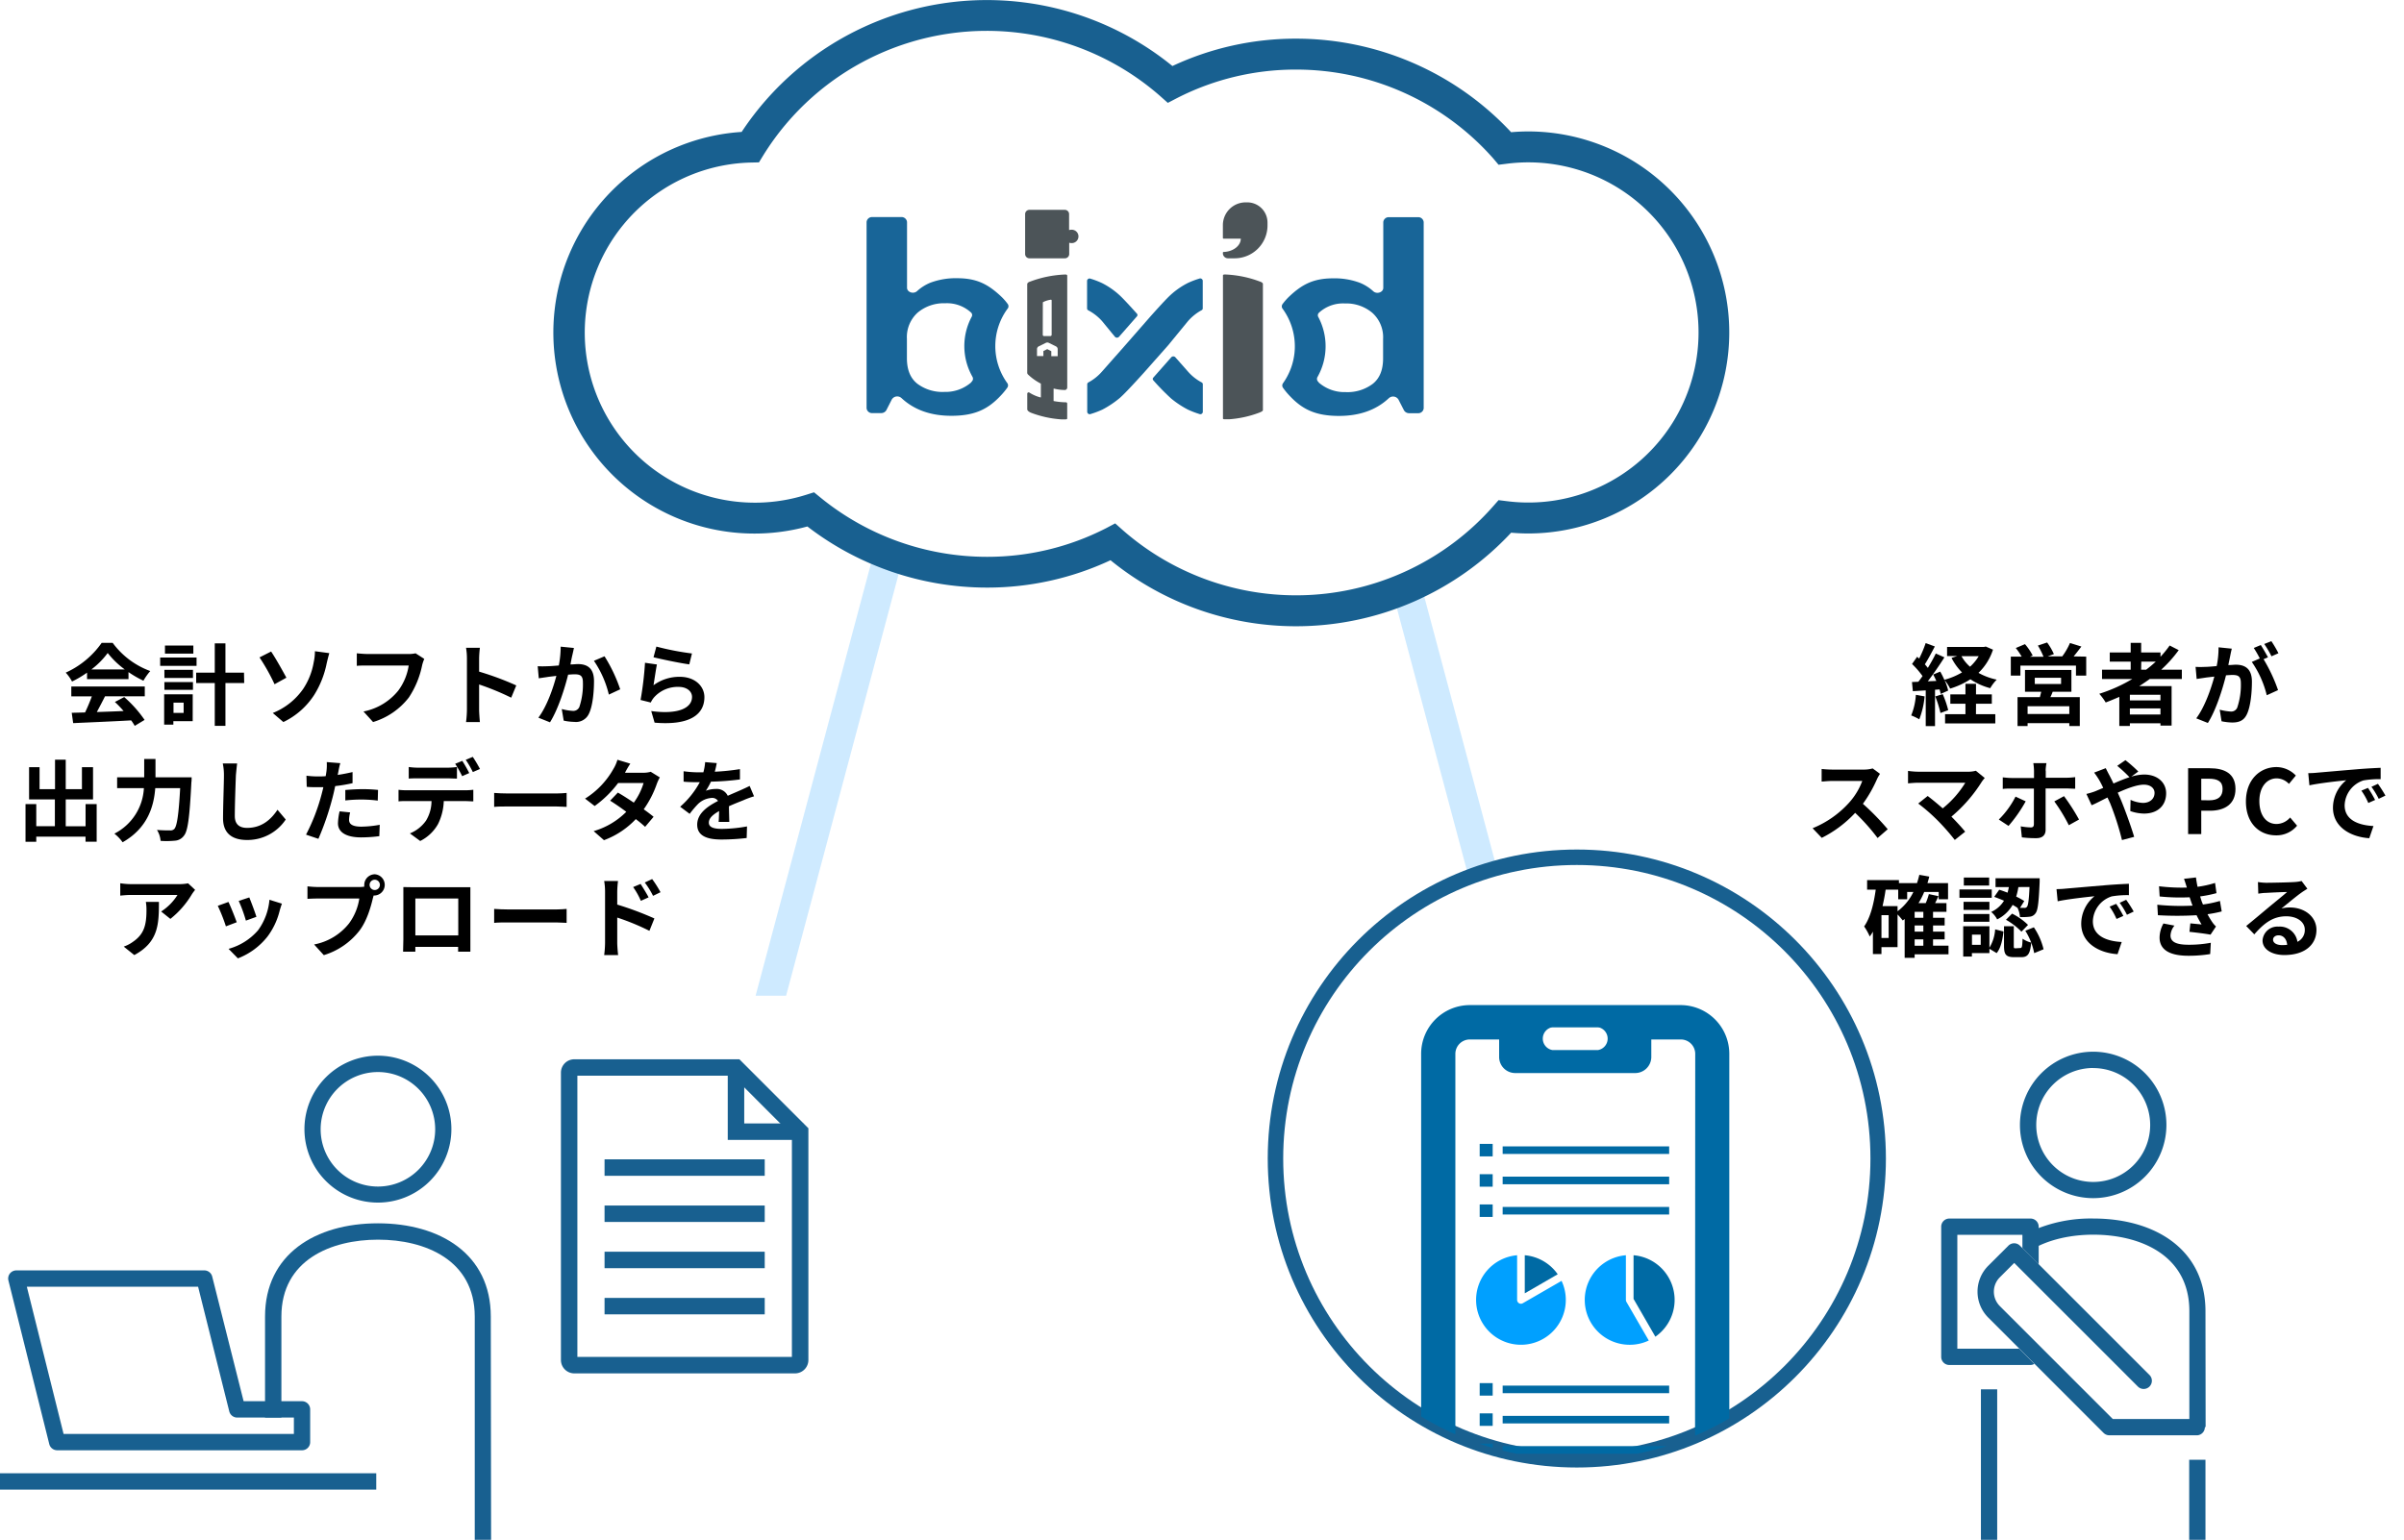 <svg id="レイヤー_1" data-name="レイヤー 1" xmlns="http://www.w3.org/2000/svg" xmlns:xlink="http://www.w3.org/1999/xlink" viewBox="0 0 621.68 398.33"><defs><style>.cls-1,.cls-8{fill:none;}.cls-2{fill:#ceeaff;}.cls-3{fill:#186598;}.cls-4{fill:#4c5458;}.cls-5,.cls-6,.cls-7{fill:#186090;}.cls-6,.cls-7,.cls-8{stroke:#186090;stroke-miterlimit:10;}.cls-6,.cls-7{stroke-width:1.6px;}.cls-7{stroke-linecap:round;}.cls-8{stroke-width:4px;}.cls-9{clip-path:url(#clip-path);}.cls-10{fill:#006aa4;}.cls-11{fill:#00a0ff;}</style><clipPath id="clip-path"><circle class="cls-1" cx="407.77" cy="299.69" r="77.93"/></clipPath></defs><polygon class="cls-2" points="225.75 143.86 195.4 257.57 203.29 257.57 233.31 145.05 225.75 143.86"/><polygon class="cls-2" points="367.32 150.59 387.06 224.55 379.64 226.29 360.35 154 367.32 150.59"/><path class="cls-3" d="M307.19,73.2a20,20,0,0,0-4.37,3c-1.12,1-3.14,3.23-5.22,5.55l-7,8h0L285,96.09a12.62,12.62,0,0,1-3.53,2.83.56.56,0,0,0-.31.47v7.19a.65.65,0,0,0,.89.52,23.67,23.67,0,0,0,3-1.13,24.89,24.89,0,0,0,4.37-2.89c1.12-.91,3.82-3.82,6.41-6.69l6.2-7,5.17-6.3a12.83,12.83,0,0,1,3.53-2.84.52.52,0,0,0,.3-.46v-7.2a.65.65,0,0,0-.89-.52A22.69,22.69,0,0,0,307.19,73.2Z"/><path class="cls-3" d="M307.19,96.09l-3.27-3.7a.73.73,0,0,0-1,0l-4.68,5.3a.5.5,0,0,0,0,.68,60.84,60.84,0,0,0,4.61,4.71,24.53,24.53,0,0,0,4.37,2.89,23.67,23.67,0,0,0,2.95,1.13.64.64,0,0,0,.88-.52V99.39a.55.55,0,0,0-.3-.47A12.47,12.47,0,0,1,307.19,96.09Z"/><path class="cls-3" d="M285,83.07l3.32,4.05a.73.73,0,0,0,1.06,0l4.64-5.29a.51.51,0,0,0,0-.68c-1.87-2.08-3.63-4-4.64-4.91a20.22,20.22,0,0,0-4.37-3,22.28,22.28,0,0,0-3-1.15.65.65,0,0,0-.89.52v7.2a.54.54,0,0,0,.3.46A12.73,12.73,0,0,1,285,83.07Z"/><path class="cls-3" d="M260.59,79.83a1,1,0,0,0,0-1.21,14.26,14.26,0,0,0-1.77-2c-3.33-3.1-6.23-4.65-11.3-4.65a18.57,18.57,0,0,0-7,1.19,11.71,11.71,0,0,0-3.39,2.17c-.94.82-2.57.25-2.57-.9v-17a1.42,1.42,0,0,0-1.51-1.28h-7.45a1.41,1.41,0,0,0-1.5,1.28v48.15a1.4,1.4,0,0,0,1.5,1.28h2.24a1.53,1.53,0,0,0,1.38-.77l1.41-2.77a1.64,1.64,0,0,1,2.49-.35q4.92,4.59,12.9,4.59c6.15,0,9.55-1.76,12.84-5.29a19.12,19.12,0,0,0,1.64-2,1,1,0,0,0,0-1.15,16.34,16.34,0,0,1,.1-19.32Zm-9.46,19.11a10.13,10.13,0,0,1-6.92,2.44,10.83,10.83,0,0,1-7-2.13c-1.79-1.42-2.68-3.61-2.68-6.59v-5a8.52,8.52,0,0,1,2.79-6.8,10.51,10.51,0,0,1,7.11-2.41,9.19,9.19,0,0,1,6.71,2.42.9.9,0,0,1,.18,1s0,0,0,0a16.07,16.07,0,0,0,.16,15.6,1,1,0,0,1-.2,1.25Z"/><path class="cls-3" d="M334.78,91.09a16.56,16.56,0,0,1-3,8.06,1,1,0,0,0,0,1.15,17.93,17.93,0,0,0,1.64,2c3.28,3.53,6.69,5.29,12.84,5.29q8,0,12.9-4.59a1.63,1.63,0,0,1,2.48.35l1.42,2.77a1.53,1.53,0,0,0,1.38.77h2.23a1.4,1.4,0,0,0,1.5-1.28V57.46a1.41,1.41,0,0,0-1.5-1.28h-7.45a1.41,1.41,0,0,0-1.5,1.28v17c0,1.15-1.64,1.72-2.57.9a11.71,11.71,0,0,0-3.39-2.17,18.6,18.6,0,0,0-7-1.19c-5.08,0-8,1.55-11.31,4.65a15.68,15.68,0,0,0-1.77,2,1,1,0,0,0,0,1.21A16.51,16.51,0,0,1,334.78,91.09Zm6.13,7.68a1,1,0,0,1-.2-1.25,16.14,16.14,0,0,0,.16-15.6l0,0a.9.9,0,0,1,.19-1,9.18,9.18,0,0,1,6.7-2.42,10.47,10.47,0,0,1,7.11,2.41,8.49,8.49,0,0,1,2.8,6.8v5c0,3-.89,5.17-2.68,6.59a10.85,10.85,0,0,1-7,2.13,10.13,10.13,0,0,1-6.92-2.44Z"/><path class="cls-4" d="M316.78,71a28.54,28.54,0,0,1,9.11,1.86c.07,0,.7.28.7.56v32.69c0,.26-.63.51-1,.66a27.46,27.46,0,0,1-7.74,1.69c-.37,0-.74,0-1.11,0-.16,0-.48,0-.48-.22v-37C316.24,71,316.7,71,316.78,71Z"/><path class="cls-4" d="M316.24,58.24v3.31a.19.19,0,0,0,.2.19h4.43c0,1.85-2,3.36-4.44,3.44a.19.19,0,0,0-.19.19v.14a1.31,1.31,0,0,0,1.31,1.31h1.74a8.5,8.5,0,0,0,8.49-8.51v-.72a5.23,5.23,0,0,0-5.23-5.24h-.43A5.89,5.89,0,0,0,316.24,58.24Z"/><path class="cls-4" d="M277,59.43a1.84,1.84,0,0,0-.53.09V55.39a1.11,1.11,0,0,0-1.11-1.11H266.2a1.11,1.11,0,0,0-1.1,1.11V65.71a1.11,1.11,0,0,0,1.1,1.11h9.19a1.11,1.11,0,0,0,1.11-1.11V62.79a1.84,1.84,0,0,0,.53.09,1.73,1.73,0,1,0,0-3.45Z"/><path class="cls-4" d="M275.68,104.07a18.2,18.2,0,0,1-3.22-.33v-3.12a.09.09,0,0,1,.11-.09,12.63,12.63,0,0,0,2.78.36.65.65,0,0,0,.64-.65V71.32c0-.34-.46-.31-.54-.31a28.66,28.66,0,0,0-9.12,1.86c-.07,0-.69.22-.69.67V96.39a.65.65,0,0,0,.18.46,14.19,14.19,0,0,0,3.3,2.36l.05.08v3.44a.08.08,0,0,1-.09.08,10,10,0,0,1-2.9-1.27.36.36,0,0,0-.53.33v4c0,.41.62.76,1,.91a27.08,27.08,0,0,0,7.74,1.7c.38,0,.74,0,1.11,0,.16,0,.48,0,.48-.22V104.4A.32.32,0,0,0,275.68,104.07Zm-6-25.76a.2.2,0,0,1,.11-.18,6.64,6.64,0,0,1,1.94-.6.19.19,0,0,1,.23.2V86.6a.34.34,0,0,1-.34.34H270a.34.34,0,0,1-.34-.34Zm1.14,12-1,.5v1.29h-1.65V90.33a.82.82,0,0,1,.46-.74l1.85-.91a.83.83,0,0,1,.72,0l1.85.91a.81.81,0,0,1,.47.74v1.81h-1.65V90.85Z"/><path class="cls-5" d="M335.18,162a75.91,75.91,0,0,1-48-17.08,75.12,75.12,0,0,1-32,7.08,76.16,76.16,0,0,1-46.39-15.81,52,52,0,1,1-17-102.06,76,76,0,0,1,111.4-17.05,75.11,75.11,0,0,1,32-7.08,76,76,0,0,1,55.59,24.2c1.5-.13,3-.2,4.41-.2a52,52,0,0,1,0,104c-1.43,0-2.91-.07-4.41-.2A76,76,0,0,1,335.18,162Zm-46.79-26.61,2,1.78a67.94,67.94,0,0,0,95.74-6.2l1.4-1.59,2.1.26a44,44,0,1,0,0-87.28l-2.1.26L386.17,41a68,68,0,0,0-51-23,67.23,67.23,0,0,0-30.8,7.38L302,26.61l-2-1.78A68,68,0,0,0,197.41,40.14L196.27,42l-2.16.05A44,44,0,1,0,208.45,128l2.06-.65,1.68,1.37a68.12,68.12,0,0,0,43,15.32,67.23,67.23,0,0,0,30.8-7.38Z"/><rect class="cls-6" x="157.14" y="300.7" width="39.82" height="2.66"/><rect class="cls-6" x="157.14" y="312.65" width="39.82" height="2.65"/><rect class="cls-6" x="157.14" y="324.6" width="39.82" height="2.66"/><rect class="cls-6" x="157.14" y="336.55" width="39.82" height="2.65"/><polygon class="cls-7" points="206.92 294.07 189 294.07 189 276.14 191.66 276.14 191.66 291.41 206.92 291.41 206.92 294.07"/><path class="cls-7" d="M205.59,354.47H148.51a2.66,2.66,0,0,1-2.65-2.66V277.47a2.65,2.65,0,0,1,2.65-2.65h42.37l17.37,17.37v59.62A2.66,2.66,0,0,1,205.59,354.47Zm-57.08-77v74.34h57.08V293.29l-15.81-15.82Z"/><path class="cls-5" d="M541.3,276.29A14.73,14.73,0,1,1,526.58,291a14.74,14.74,0,0,1,14.72-14.73m0-4.21A18.94,18.94,0,1,0,560.24,291a18.94,18.94,0,0,0-18.94-18.94Z"/><path class="cls-5" d="M570.34,339.21c0-16-13-24-29-24a37.46,37.46,0,0,0-16.2,3.34v4.84c4.61-2.8,10.5-4,16.2-4,12,0,24.83,5.19,24.83,19.78v30h4.21Z"/><rect class="cls-5" x="512.27" y="359.4" width="4.21" height="38.93"/><polygon class="cls-5" points="566.13 395.95 566.13 398.33 570.34 398.33 570.34 377.61 566.13 377.61 566.13 395.95"/><path class="cls-1" d="M514.18,327.44l5.21-5.2a2.11,2.11,0,0,1,3,0l.63.63v-3.44H506.17v29.45h16.06l-8.05-8.05A9.48,9.48,0,0,1,514.18,327.44Z"/><path class="cls-1" d="M520.88,326.7l-3.72,3.72a5.26,5.26,0,0,0,0,7.44L523,343.7V328.82Z"/><path class="cls-5" d="M506.17,348.88V319.43H523v3.44l4.21,4.21v-9.76a2.11,2.11,0,0,0-2.11-2.1h-21a2.1,2.1,0,0,0-2.1,2.1V351a2.1,2.1,0,0,0,2.1,2.1h21a2.07,2.07,0,0,0,1-.29l-3.92-3.92Z"/><path class="cls-5" d="M568.24,367.08H546.38l-19.17-19.17L523,343.7l-5.84-5.84a5.26,5.26,0,0,1,0-7.44l3.72-3.72,2.12,2.12,4.21,4.21,25.65,25.65a2.1,2.1,0,1,0,3-3l-28.63-28.63L523,322.87l-.63-.63a2.11,2.11,0,0,0-3,0l-5.21,5.2a9.48,9.48,0,0,0,0,13.39l8.05,8.05,3.92,3.92L544,370.68a2.13,2.13,0,0,0,1.49.61h22.73a2.11,2.11,0,0,0,0-4.21Z"/><rect class="cls-5" y="381.11" width="97.3" height="4.23" transform="translate(97.3 766.45) rotate(-180)"/><path class="cls-5" d="M97.73,277.32a14.81,14.81,0,1,1-14.81,14.8,14.82,14.82,0,0,1,14.81-14.8m0-4.23a19,19,0,1,0,19,19,19,19,0,0,0-19-19Z"/><path class="cls-5" d="M126.92,340.56c0-16.12-13.07-24.11-29.19-24.11h0c-16.13,0-29.19,8-29.19,24.11V366.7h4.23V340.56c0-14.66,12.89-19.88,25-19.88s25,5.22,25,19.88V400h4.23Z"/><path class="cls-5" d="M12.74,373.56,2.18,331.25a2.1,2.1,0,0,1,.38-1.81,2.13,2.13,0,0,1,1.67-.81H52.88a2.11,2.11,0,0,1,2,1.6L63,362.47H78.1a2.11,2.11,0,0,1,2.11,2.12v8.46a2.1,2.1,0,0,1-2.11,2.11H14.79A2.11,2.11,0,0,1,12.74,373.56ZM76,366.7H61.34a2.12,2.12,0,0,1-2.05-1.6l-8.06-32.24H6.94l9.5,38.07H76Z"/><circle class="cls-8" cx="407.77" cy="299.69" r="77.93"/><g class="cls-9"><path class="cls-10" d="M422.44,324.71V336l5.64,9.78a11.59,11.59,0,0,0-5.64-21.07Z"/><path class="cls-10" d="M394.31,324.71v9.85l8.52-4.93A11.62,11.62,0,0,0,394.31,324.71Z"/><path class="cls-11" d="M393.81,337.12a1,1,0,0,1-.49.14,1,1,0,0,1-.5-.14,1,1,0,0,1-.49-.85V324.71a11.6,11.6,0,1,0,12.59,11.56,11.48,11.48,0,0,0-1.1-4.93Z"/><path class="cls-11" d="M420.59,336.76a1.05,1.05,0,0,1-.13-.49V324.71a11.6,11.6,0,0,0,1,23.16,11.41,11.41,0,0,0,4.92-1.1Z"/><path class="cls-10" d="M434.61,260H380.1a12.6,12.6,0,0,0-12.59,12.59V383.21A12.6,12.6,0,0,0,380.1,395.8h54.51a12.61,12.61,0,0,0,12.59-12.59V272.62A12.61,12.61,0,0,0,434.61,260Zm3.73,123.18a3.74,3.74,0,0,1-3.73,3.74H380.1a3.75,3.75,0,0,1-3.74-3.74V272.62a3.74,3.74,0,0,1,3.74-3.73h18.42a1.49,1.49,0,0,1,0-.21,3,3,0,0,1,2.95-3h11.81a3,3,0,0,1,2.95,3,1.52,1.52,0,0,1,0,.21h18.43a3.73,3.73,0,0,1,3.73,3.73Z"/><path class="cls-10" d="M422.88,264.46H391.82a4.16,4.16,0,0,0-4.14,4.15v4.82a4.16,4.16,0,0,0,4.14,4.15h31.06a4.17,4.17,0,0,0,4.15-4.15v-4.82A4.17,4.17,0,0,0,422.88,264.46Zm-9.62,7.17H401.45a3,3,0,0,1,0-5.91h11.81a3,3,0,0,1,0,5.91Z"/><rect class="cls-10" x="382.65" y="295.91" width="3.36" height="3.23"/><rect class="cls-10" x="388.59" y="296.55" width="43.06" height="1.96"/><rect class="cls-10" x="382.65" y="303.74" width="3.36" height="3.23"/><rect class="cls-10" x="388.59" y="304.38" width="43.06" height="1.96"/><rect class="cls-10" x="382.65" y="311.57" width="3.36" height="3.23"/><rect class="cls-10" x="388.59" y="312.21" width="43.06" height="1.96"/><rect class="cls-10" x="382.65" y="357.79" width="3.36" height="3.23"/><rect class="cls-10" x="388.59" y="358.43" width="43.06" height="1.96"/><rect class="cls-10" x="382.65" y="365.62" width="3.36" height="3.23"/><rect class="cls-10" x="388.59" y="366.26" width="43.06" height="1.96"/><rect class="cls-10" x="382.65" y="373.45" width="3.36" height="3.23"/><rect class="cls-10" x="388.59" y="374.09" width="43.06" height="1.96"/></g><path d="M22.51,174a26.75,26.75,0,0,1-3.88,2.3A11.14,11.14,0,0,0,17,174a22.85,22.85,0,0,0,9.29-7.7h2.85a21.06,21.06,0,0,0,9.72,7.29,15.14,15.14,0,0,0-1.77,2.5,26.94,26.94,0,0,1-3.86-2.23v1.82H22.51Zm-4.07,3.59h19v2.53H27.16c-.67,1.35-1.43,2.78-2.12,4.07,2.21-.07,4.58-.16,6.92-.26a27.86,27.86,0,0,0-2.25-2.34l2.41-1.27a31.15,31.15,0,0,1,5.27,5.91l-2.55,1.54a12,12,0,0,0-.92-1.42c-5.41.3-11.09.53-15,.71l-.37-2.67L22,184.3c.62-1.29,1.26-2.81,1.75-4.16H18.44Zm13.82-4.42a22.47,22.47,0,0,1-4.41-4.25,20.77,20.77,0,0,1-4.21,4.25Z"/><path d="M50.83,172.25H41.42v-2.16h9.41Zm-1,14.3h-5v.9H42.45v-7.84h7.39Zm-7.32-13.27h7.39v2.1H42.52Zm0,3.16h7.39v2H42.52ZM50,169.08H42.66V167H50Zm-5.13,12.69v2.64h2.62v-2.64Zm18.28-5.08H58.3v11.08H55.54V176.69H50.73V174h4.81v-7.58H58.3V174h4.8Z"/><path d="M74.06,175.31,71,177a51.72,51.72,0,0,0-3.89-6.94l3-1.52C71.23,170.18,73.2,173.7,74.06,175.31Zm4.36,2.87a17.88,17.88,0,0,0,2.72-6.94,13.08,13.08,0,0,0,.3-2.78l3.72.5c-.27.9-.53,2-.69,2.69a24.33,24.33,0,0,1-3.19,8.07,19.47,19.47,0,0,1-8,7.06l-2.74-2.34A17.42,17.42,0,0,0,78.42,178.18Z"/><path d="M109.17,172.07a23.52,23.52,0,0,1-3.45,8.37,18.43,18.43,0,0,1-9.24,6.34L94,184.05a15.3,15.3,0,0,0,9-5.41,14.55,14.55,0,0,0,2.69-6.48H95c-1,0-2.14,0-2.73.09V169c.69.07,2,.18,2.76.18h10.62a7.76,7.76,0,0,0,1.82-.18l2.25,1.45A10,10,0,0,0,109.17,172.07Z"/><path d="M120.75,170.34a16.15,16.15,0,0,0-.23-2.76h3.58a25.73,25.73,0,0,0-.2,2.76v3.4a75,75,0,0,1,9.61,3.57l-1.31,3.17a66.81,66.81,0,0,0-8.3-3.42v6.5c0,.67.11,2.28.2,3.22h-3.58a26.81,26.81,0,0,0,.23-3.22Z"/><path d="M148,169.51c-.16.69-.32,1.54-.48,2.37.76,0,1.45-.09,1.93-.09,2.44,0,4.16,1.08,4.16,4.39,0,2.71-.32,6.44-1.31,8.44a3.67,3.67,0,0,1-3.77,2.12,14.19,14.19,0,0,1-2.76-.33l-.5-3a13.49,13.49,0,0,0,2.83.48,1.71,1.71,0,0,0,1.72-1,18.31,18.31,0,0,0,.92-6.37c0-1.84-.78-2.09-2.23-2.09-.37,0-.94.05-1.59.09-.87,3.5-2.57,8.95-4.69,12.33l-3-1.2c2.23-3,3.82-7.65,4.65-10.81l-2,.24c-.64.11-1.86.27-2.55.39l-.28-3.13a22.43,22.43,0,0,0,2.46,0c.71,0,1.8-.09,3-.19a25.75,25.75,0,0,0,.48-4.87l3.43.34C148.3,168.2,148.14,168.94,148,169.51Zm12.37,8.81-2.92,1.36a26.24,26.24,0,0,0-3.86-8.74l2.74-1.17A39.89,39.89,0,0,1,160.39,178.32Z"/><path d="M169,177.26a11.26,11.26,0,0,1,6.79-2.18c4,0,6.37,2.48,6.37,5.26,0,4.19-3.31,7.41-12.88,6.6l-.87-3c6.9.94,10.55-.74,10.55-3.66,0-1.49-1.42-2.59-3.42-2.59a8.19,8.19,0,0,0-6.4,2.71,5.86,5.86,0,0,0-.85,1.33l-2.64-.66a84.68,84.68,0,0,0,1.15-9.62l3.08.44C169.62,173.15,169.21,176,169,177.26Zm9.94-8.21-.69,2.81c-2.32-.3-7.45-1.38-9.25-1.84l.74-2.76A70.56,70.56,0,0,0,179,169.05Z"/><path d="M25,208v9.73H22.12v-1.31H9.38v1.33H6.6V208H9.38v5.73h4.81V206.8H7.52v-8.34h2.71v5.68h4v-7.62H17v7.62h4.19v-5.68h2.87v8.34H17v6.95h5.13V208Z"/><path d="M49.56,201.08s0,.94-.07,1.31c-.46,9.15-.92,12.6-1.93,13.8a3.12,3.12,0,0,1-2.35,1.28,22.59,22.59,0,0,1-3.68.05,6.25,6.25,0,0,0-.94-2.83c1.45.12,2.81.12,3.4.12a1.34,1.34,0,0,0,1.08-.37c.69-.72,1.15-3.73,1.52-10.56H40.15c-.36,4.76-2,10.35-8.44,14a10.71,10.71,0,0,0-2.13-2.23,14,14,0,0,0,7.63-11.78H30.29v-2.8h7v-4.74h2.92v4.74Z"/><path d="M61,200.59c-.09,2.49-.28,7.64-.28,10.49,0,2.32,1.38,3.08,3.18,3.08,3.79,0,6.2-2.18,7.86-4.69L73.89,212a11.89,11.89,0,0,1-10,5.29c-3.77,0-6.21-1.66-6.21-5.59,0-3.08.23-9.13.23-11.11a14.43,14.43,0,0,0-.3-3.1l3.71,0C61.2,198.5,61.08,199.67,61,200.59Z"/><path d="M87.51,199.58c-.05.26-.11.55-.18.88,1.28-.19,2.57-.44,3.84-.74v2.87a39.6,39.6,0,0,1-4.49.76c-.2,1-.43,2-.69,3a72.22,72.22,0,0,1-3.65,10.64l-3.2-1.08a49.86,49.86,0,0,0,4-10.34c.16-.63.34-1.27.48-1.94-.53,0-1,0-1.52,0-1.1,0-2,0-2.78-.09l-.07-2.88a22.63,22.63,0,0,0,2.9.19c.67,0,1.36,0,2.07-.07.09-.51.16-.94.21-1.31a12.79,12.79,0,0,0,.07-2.33l3.51.28C87.81,198,87.6,199.08,87.51,199.58Zm2.76,12.49c0,1,.69,1.77,3.15,1.77a27.76,27.76,0,0,0,4.78-.48l-.11,2.94a37.14,37.14,0,0,1-4.69.32c-3.87,0-6-1.33-6-3.65a15.68,15.68,0,0,1,.42-3.09l2.73.28A8,8,0,0,0,90.27,212.07Zm3.49-7.93a39.78,39.78,0,0,1,4,.2l-.07,2.76a33.3,33.3,0,0,0-3.95-.27,37.46,37.46,0,0,0-4.44.23v-2.7C90.64,204.25,92.29,204.14,93.76,204.14Z"/><path d="M105.24,204.43h15.07a17.72,17.72,0,0,0,2.09-.13v3c-.58,0-1.45-.07-2.09-.07h-5.55a14.42,14.42,0,0,1-1.47,5.91,10.81,10.81,0,0,1-4.62,4.41L106,215.59a9.44,9.44,0,0,0,4.16-3.29,9.81,9.81,0,0,0,1.43-5.08h-6.33c-.66,0-1.56,0-2.2.09v-3A17.8,17.8,0,0,0,105.24,204.43Zm2.92-5.84h7.52a18.83,18.83,0,0,0,2.49-.18v3c-.78,0-1.68-.07-2.49-.07h-7.52c-.78,0-1.77,0-2.46.07v-3A18,18,0,0,0,108.16,198.59Zm13.2,1.38-1.84.81a29.79,29.79,0,0,0-1.81-3.2l1.84-.76A36.26,36.26,0,0,1,121.36,200Zm2.76-1.05-1.84.8a24.92,24.92,0,0,0-1.84-3.17l1.82-.76A33.3,33.3,0,0,1,124.12,198.92Z"/><path d="M131.49,205.26h12.35c1.08,0,2.09-.09,2.69-.14v3.61c-.56,0-1.73-.11-2.69-.11H131.49c-1.31,0-2.85,0-3.7.11v-3.61C128.61,205.19,130.29,205.26,131.49,205.26Z"/><path d="M161.62,199.9h4.66a7.27,7.27,0,0,0,2-.25l2.35,1.45a11.82,11.82,0,0,0-.76,1.63,26.08,26.08,0,0,1-3.4,6.62c1,.72,1.88,1.38,2.55,1.94l-2.19,2.6c-.62-.58-1.47-1.29-2.41-2a21.6,21.6,0,0,1-8.23,5.45L153.52,215a19.63,19.63,0,0,0,8.44-5c-1.49-1.11-3-2.14-4.18-2.88l2-2.09c1.22.69,2.67,1.63,4.12,2.6a16.67,16.67,0,0,0,2.53-5.08h-6.58a27.89,27.89,0,0,1-6.07,5.95l-2.48-1.91a21.32,21.32,0,0,0,7.31-7.65,9.62,9.62,0,0,0,1.06-2.4l3.33,1A24.47,24.47,0,0,0,161.62,199.9Z"/><path d="M184.85,199.63a58.08,58.08,0,0,0,6.5-.67l0,2.67a69.13,69.13,0,0,1-7.5.57,16.23,16.23,0,0,1-1.31,2.35,7.7,7.7,0,0,1,2.6-.46,3.13,3.13,0,0,1,3.06,1.77c1.2-.55,2.16-.94,3.1-1.36s1.71-.76,2.56-1.19L195,206c-.74.2-2,.66-2.74,1-1,.41-2.35.92-3.75,1.56,0,1.29.07,3,.09,4.05h-2.76c.07-.69.1-1.79.12-2.8-1.73,1-2.65,1.88-2.65,3s1.09,1.61,3.34,1.61a37.7,37.7,0,0,0,6.53-.64l-.09,3a56.94,56.94,0,0,1-6.51.39c-3.61,0-6.28-.87-6.28-3.84s2.76-4.78,5.38-6.14a1.77,1.77,0,0,0-1.61-.78,5.6,5.6,0,0,0-3.58,1.59,26.44,26.44,0,0,0-2.14,2.53l-2.46-1.84a22.73,22.73,0,0,0,5.08-6.35h-.3c-.94,0-2.62,0-3.89-.14v-2.69a29.12,29.12,0,0,0,4,.28h1.11a13.32,13.32,0,0,0,.46-2.64l3,.25A23.41,23.41,0,0,1,184.85,199.63Z"/><path d="M49.58,231.4a23.36,23.36,0,0,1-5.52,6.3l-2.39-1.91a13.69,13.69,0,0,0,4.23-4.28h-12c-1,0-1.72.07-2.8.17v-3.2a17.93,17.93,0,0,0,2.8.23h12.4a11.68,11.68,0,0,0,2.34-.21l1.82,1.7A10.73,10.73,0,0,0,49.58,231.4ZM34.73,247.06,32,244.87a9.05,9.05,0,0,0,2.41-1.26c2.92-2,3.47-4.46,3.47-8.23a12.11,12.11,0,0,0-.16-2.07H41.1C41.1,239,41,243.7,34.73,247.06Z"/><path d="M61.22,238.57l-2.8,1.06a44.82,44.82,0,0,0-2.1-5.31l2.76-1C59.66,234.5,60.76,237.29,61.22,238.57Zm11.13-3.1a18.56,18.56,0,0,1-3.13,6.74,17.87,17.87,0,0,1-7.7,5.7l-2.41-2.46a15.51,15.51,0,0,0,7.63-4.81,15.68,15.68,0,0,0,2.94-7.88l3.22,1C72.63,234.53,72.49,235,72.35,235.47Zm-6,1.68-2.76,1a36.79,36.79,0,0,0-1.86-5.1l2.74-.9C64.86,233.1,66,236.09,66.3,237.15Z"/><path d="M96.91,226.16a2.75,2.75,0,0,1,0,5.49,1.42,1.42,0,0,1-.29,0c-.07.25-.12.48-.19.69-.53,2.25-1.52,5.82-3.45,8.37a18.45,18.45,0,0,1-9.24,6.37l-2.51-2.76a15.09,15.09,0,0,0,9-5.41,14.48,14.48,0,0,0,2.69-6.48H82.24c-1,0-2.16.05-2.73.09v-3.24a26.07,26.07,0,0,0,2.73.18H92.89a9.69,9.69,0,0,0,1.31-.09,2.86,2.86,0,0,1,0-.43A2.76,2.76,0,0,1,96.91,226.16Zm0,4.07a1.33,1.33,0,1,0-1.33-1.31A1.33,1.33,0,0,0,96.91,230.23Z"/><path d="M106.72,229.51h12.64c.58,0,1.45,0,2.28,0,0,.69,0,1.54,0,2.23V243c0,.89,0,3.1,0,3.19h-3.17s0-.57,0-1.24H107.41c0,.64,0,1.17,0,1.24h-3.17c0-.11.07-2.11.07-3.22V231.7c0-.65,0-1.59,0-2.23C105.22,229.49,106.1,229.51,106.72,229.51Zm.69,12.47h11.1v-9.55h-11.1Z"/><path d="M131.49,235.26h12.35c1.08,0,2.09-.09,2.69-.14v3.61c-.56,0-1.73-.11-2.69-.11H131.49c-1.31,0-2.85,0-3.7.11v-3.61C128.61,235.19,130.29,235.26,131.49,235.26Z"/><path d="M156.47,230.69a16.41,16.41,0,0,0-.23-2.79h3.58a25.74,25.74,0,0,0-.2,2.79V234a81.65,81.65,0,0,1,9.61,3.59l-1.29,3.2a61.28,61.28,0,0,0-8.32-3.43v6.51c0,.64.11,2.25.23,3.19h-3.61a26.18,26.18,0,0,0,.23-3.19Zm11.26,1.44-2,.9a19.07,19.07,0,0,0-2-3.56l1.93-.81C166.28,229.63,167.2,231.1,167.73,232.13Zm3.08-1.33-1.93.94a21.58,21.58,0,0,0-2.14-3.45l1.91-.89A29.18,29.18,0,0,1,170.81,230.8Z"/><path d="M497.71,180.14a21.48,21.48,0,0,1-1.38,5.93,13.9,13.9,0,0,0-2.09-1,16.8,16.8,0,0,0,1.21-5.33Zm17.68-12.08a14.52,14.52,0,0,1-3.75,6,16.55,16.55,0,0,0,4.72,1.75,10.76,10.76,0,0,0-1.68,2.21,16.93,16.93,0,0,1-5.13-2.3,20.75,20.75,0,0,1-5.24,2.41,10.9,10.9,0,0,0-1.45-2.21,13.61,13.61,0,0,1,.94,2.72l-1.93.87a10.66,10.66,0,0,0-.3-1.17l-1.17.09v9.4H498v-9.24l-3.33.21-.23-2.37,1.65-.07c.35-.44.71-.94,1.08-1.47a22.22,22.22,0,0,0-2.71-3.13l1.31-1.86.53.46a29.74,29.74,0,0,0,1.68-4l2.37.87c-.83,1.56-1.75,3.33-2.58,4.62.3.32.55.65.78.92.78-1.29,1.52-2.6,2.05-3.72l2.23,1c-1.27,2-2.85,4.32-4.3,6.19l2.21-.09c-.26-.58-.53-1.15-.81-1.66l1.82-.76a23.27,23.27,0,0,1,1.06,2.12,17.71,17.71,0,0,0,4.57-1.91,14.69,14.69,0,0,1-2.71-3.75l1.47-.48h-2.62v-2.35h9.52l.48-.11Zm-13,11.5a25.46,25.46,0,0,1,1.42,4.14l-2,.74a27.61,27.61,0,0,0-1.34-4.28Zm8.6,5.18h5v2.39H503v-2.39h5.27v-2.69h-3.91v-2.42h3.91v-2.74H511v2.74h4.09v2.42H511Zm-3.75-15a10.25,10.25,0,0,0,2.21,2.73,11.74,11.74,0,0,0,2.25-2.73Z"/><path d="M539.5,169.86v4.9h-2.65v-2.58H522.48v2.58H520v-4.9h2.81a17.88,17.88,0,0,0-1.52-2.23l2.37-1a15,15,0,0,1,2,2.95l-.74.32h3.54A18.46,18.46,0,0,0,527,167l2.39-.8a16,16,0,0,1,1.75,3l-1.61.6h3.77a17.24,17.24,0,0,0,2-3.47l2.95.92c-.67.87-1.36,1.79-2,2.55Zm-8.67,9.08c-.19.51-.39,1-.6,1.4h7.61v7.48h-2.71v-.76H524.34v.76h-2.6v-7.48h5.78c.11-.46.25-.94.34-1.4h-4.19v-5.63h12v5.63Zm4.3,3.75H524.34v2h10.79Zm-8.93-5.75H533v-1.61H526.2Z"/><path d="M555.92,175.65c-.9.65-1.77,1.24-2.71,1.84h8.37V187.7H558.7v-.6h-7.91v.69h-2.73v-7.52c-1.15.51-2.35,1-3.52,1.45a15.48,15.48,0,0,0-1.66-2.25,40.23,40.23,0,0,0,8.53-3.82h-7.82v-2.41H551v-2.09h-5.41v-2.37H551v-2.49h2.71v2.49h5v1.12a28.28,28.28,0,0,0,2.37-2.92l2.34,1.2a33.33,33.33,0,0,1-4.53,5.06h5.34v2.41Zm2.78,4.07h-7.91v1.47h7.91Zm0,5.11v-1.57h-7.91v1.57Zm-5-11.59H555a32,32,0,0,0,2.49-2.09h-3.75Z"/><path d="M576.74,169.67c-.14.69-.33,1.55-.49,2.37.78,0,1.45-.09,1.93-.09,2.44,0,4.17,1.08,4.17,4.39,0,2.72-.33,6.44-1.31,8.44-.76,1.61-2,2.12-3.78,2.12a15.33,15.33,0,0,1-2.76-.32l-.48-3a13.54,13.54,0,0,0,2.81.48,1.68,1.68,0,0,0,1.72-1,18.26,18.26,0,0,0,.94-6.37c0-1.84-.8-2.09-2.23-2.09-.36,0-.94.05-1.61.09-.87,3.5-2.57,9-4.69,12.33l-3-1.2c2.23-3,3.82-7.65,4.67-10.8l-2,.23c-.66.11-1.86.27-2.57.39l-.28-3.13a22.43,22.43,0,0,0,2.46,0c.72,0,1.8-.09,3-.21a23.19,23.19,0,0,0,.48-4.85l3.43.35C577,168.36,576.85,169.1,576.74,169.67Zm9.75.37-1.13.48a42.07,42.07,0,0,1,3.75,8l-2.92,1.33a25.75,25.75,0,0,0-3.87-8.62l2.07-.9a26,26,0,0,0-1.56-2.71l1.82-.76C585.22,167.74,586.05,169.19,586.49,170Zm2.73-1.06-1.81.79a26.19,26.19,0,0,0-1.87-3.18l1.84-.73A30.08,30.08,0,0,1,589.22,169Z"/><path d="M485.37,201.61a33.94,33.94,0,0,1-3.62,6.32,64.51,64.51,0,0,1,6.42,6.58l-2.62,2.27a52.76,52.76,0,0,0-5.8-6.51,30.21,30.21,0,0,1-8.64,6.47l-2.37-2.49a25.73,25.73,0,0,0,9.43-6.6,17.6,17.6,0,0,0,3.42-5.63H473.8c-1,0-2.23.14-2.72.16v-3.26a26.52,26.52,0,0,0,2.72.16h8.12a8.25,8.25,0,0,0,2.36-.3l1.89,1.4A10.45,10.45,0,0,0,485.37,201.61Z"/><path d="M512.48,202.25a38.2,38.2,0,0,1-7.84,9c1.31,1.31,2.67,2.81,3.56,3.89l-2.69,2.14a57.9,57.9,0,0,0-4.39-5,48.33,48.33,0,0,0-5.06-4.42l2.44-1.95c.92.69,2.44,1.93,3.89,3.2a25.43,25.43,0,0,0,5.84-6.63H496.06c-.92,0-2.16.12-2.64.16v-3.22a20.49,20.49,0,0,0,2.64.21h12.77a7.42,7.42,0,0,0,2.13-.25l2.3,1.88A8.94,8.94,0,0,0,512.48,202.25Z"/><path d="M519.41,213.65,516.9,212a22.83,22.83,0,0,0,4.32-5.93l2.63,1.22A37.11,37.11,0,0,1,519.41,213.65Zm9.63-14.3v1.84h5.34a18.66,18.66,0,0,0,2.27-.16v3c-.71,0-1.61-.07-2.25-.07H529v10.7c0,1.33-.78,2.16-2.41,2.16a28.45,28.45,0,0,1-3.73-.21l-.3-2.85a16.56,16.56,0,0,0,2.58.28c.6,0,.8-.23.83-.83,0-.85,0-8.14,0-9.22v0h-5.84c-.69,0-1.56,0-2.21.1v-3c.69.07,1.5.16,2.21.16H526v-1.84a15.11,15.11,0,0,0-.18-2h3.4A14,14,0,0,0,529,199.35Zm8.6,12.65L535,213.47a43.87,43.87,0,0,0-3.75-6.16l2.51-1.36A53.6,53.6,0,0,1,537.64,212Z"/><path d="M541.83,204.69l2.07-.88c-.32-.69-.66-1.35-1-1.95a19.2,19.2,0,0,0-1.35-2l3-1.15c.21.41.67,1.35.92,1.79.35.67.72,1.4,1.08,2.18,1.41-.62,2.81-1.19,4.14-1.63a36,36,0,0,0-3.17-2.94l2.12-1.47a35.79,35.79,0,0,1,3.33,2.94l-1.82,1.33a11.94,11.94,0,0,1,3.32-.55c3.56,0,5.7,2.16,5.7,4.83,0,3.22-2.21,5.27-5.73,5.27a11.34,11.34,0,0,1-3.54-.65l.07-2.9a8.6,8.6,0,0,0,3.2.79c1.72,0,3-1,3-2.6,0-1.17-1-2.12-2.76-2.12s-4.3.95-6.76,2.07c.23.49.43,1,.64,1.43,1.08,2.5,2.85,7.43,3.61,10l-3.15.83a71.53,71.53,0,0,0-3.08-9.57L545,206.3c-1.66.82-3.11,1.61-4.1,2l-1.35-2.92A19.3,19.3,0,0,0,541.83,204.69Z"/><path d="M565.85,198.73h5.58c3.77,0,6.67,1.33,6.67,5.36s-2.92,5.63-6.57,5.63h-2.28v6.05h-3.4Zm5.44,8.3c2.35,0,3.48-1,3.48-2.94s-1.24-2.65-3.59-2.65h-1.93V207Z"/><path d="M580.8,207.33c0-5.61,3.61-8.9,7.91-8.9a7,7,0,0,1,5,2.19l-1.78,2.16a4.47,4.47,0,0,0-3.15-1.43c-2.57,0-4.5,2.21-4.5,5.87s1.75,5.93,4.44,5.93a4.68,4.68,0,0,0,3.51-1.68l1.8,2.12a6.89,6.89,0,0,1-5.43,2.5C584.29,216.09,580.8,213,580.8,207.33Z"/><path d="M599.2,199.88c1.93-.16,5.72-.5,9.93-.85,2.37-.21,4.87-.34,6.51-.41l0,2.94a23.58,23.58,0,0,0-4.44.32,7,7,0,0,0-4.87,6.44c0,3.79,3.54,5.15,7.45,5.36l-1.08,3.15c-4.83-.32-9.39-2.9-9.39-7.89a9.2,9.2,0,0,1,3.43-7.1c-2.16.23-6.85.73-9.52,1.31l-.3-3.15C597.86,200,598.76,199.93,599.2,199.88Zm15,7.06-1.75.78a17.14,17.14,0,0,0-1.79-3.19l1.7-.72A28.17,28.17,0,0,1,614.21,206.94Zm2.67-1.13-1.73.83a20.56,20.56,0,0,0-1.88-3.1l1.68-.78A35,35,0,0,1,616.88,205.81Z"/><path d="M503.89,246.87h-8.76v.9h-2.58V237.72a5.67,5.67,0,0,1-.5.39,19,19,0,0,0-1.34-1.56V245h-4.16v1.8h-2.21V241a11.83,11.83,0,0,1-.82,1.26,14.66,14.66,0,0,0-1.45-2.6c1.61-2.3,2.48-5.77,3-9.52h-2.23v-2.48h8.23v.78h4.67a20.37,20.37,0,0,0,.6-2.14l2.57.46c-.13.58-.3,1.13-.46,1.68h5.32v4.19h-2.42v-1.89h-3.75a18.54,18.54,0,0,1-1.47,2.88H498a15.87,15.87,0,0,0,.81-2.33l2.48.53c-.27.62-.57,1.22-.87,1.8h2.94v2.25h-3.47v1.54h3v2h-3V241h3v2h-3v1.63h4Zm-15.48-10.14h-1.86v5.91h1.86Zm2.3-1a13.69,13.69,0,0,0,4.1-5H493.2v1.89h-2.32v-2.49h-3.25c-.2,1.45-.48,2.88-.8,4.26h3.88Zm6.67.14h-2.25v1.54h2.25Zm0,3.54h-2.25V241h2.25Zm-2.25,5.24h2.25V243h-2.25Z"/><path d="M515.07,232.25h-8.35v-2.16h8.35Zm-.6,12.9a10.32,10.32,0,0,0,1.48-4.74l2.16.55c-.23,2-.65,4.24-1.77,5.59l-1.87-1.12v1.12h-4.53v.9h-2.25v-7.84h6.78Zm0-9.77h-6.69v-2.1h6.69Zm-6.69,1.06h6.69v2h-6.69Zm6.62-7.36h-6.55V227h6.55Zm-2.18,12.69h-2.26v2.64h2.26ZM517,230.16c.69.2,1.42.48,2.16.76.14-.49.25-1,.34-1.45h-3.45v-2.28h11.41s0,.69,0,1c-.23,5.2-.46,7.34-1.08,8.07a2.06,2.06,0,0,1-1.52.88,16.19,16.19,0,0,1-2.49.09,6.52,6.52,0,0,0-.64-2.39c-.39-.25-.8-.51-1.26-.76a9.37,9.37,0,0,1-4,3.75,6.47,6.47,0,0,0-1.54-1.93,7.53,7.53,0,0,0,3.31-2.9c-.85-.37-1.72-.71-2.53-1Zm5.45,15.08c.43,0,.52-.3.59-2.41a6.88,6.88,0,0,0,2.23,1c-.25,3-.92,3.77-2.55,3.77h-1.88c-2.17,0-2.6-.76-2.6-3v-5h2.53v5c0,.64,0,.71.46.71Zm-2.12-8.9a16.13,16.13,0,0,1,4.12,2.92l-1.7,1.75a17.33,17.33,0,0,0-4-3.08Zm1.63-6.87a17.53,17.53,0,0,1-.57,2.46,18.34,18.34,0,0,1,2.09,1.15l-1.1,1.77c.48,0,.87,0,1.1,0a.73.73,0,0,0,.69-.27c.32-.37.51-1.73.67-5.13Zm4,10.41a17.32,17.32,0,0,1,2.51,5.68l-2.42,1a17,17,0,0,0-2.3-5.79Z"/><path d="M534.09,229.88c1.94-.16,5.73-.5,9.94-.85,2.37-.21,4.87-.34,6.51-.41l0,2.94a23.58,23.58,0,0,0-4.44.32,7,7,0,0,0-4.88,6.44c0,3.79,3.55,5.15,7.46,5.36l-1.08,3.15c-4.83-.32-9.39-2.9-9.39-7.89a9.2,9.2,0,0,1,3.43-7.1c-2.16.23-6.85.73-9.52,1.31l-.3-3.15C532.76,230,533.66,229.93,534.09,229.88Zm15,7.06-1.75.78a17.73,17.73,0,0,0-1.79-3.19l1.7-.72A29.81,29.81,0,0,1,549.11,236.94Zm2.67-1.13-1.73.83a20.56,20.56,0,0,0-1.88-3.1l1.68-.78C550.42,233.56,551.29,234.92,551.78,235.81Z"/><path d="M567,234.27c-.11-.27-.2-.55-.3-.8-.18-.53-.32-1-.46-1.36a52.55,52.55,0,0,1-7.75-.21l-.16-2.64a48,48,0,0,0,7.2.34c-.23-.73-.46-1.47-.74-2.27l3.09-.35c.11.83.25,1.64.41,2.42a26.61,26.61,0,0,0,4.53-1l.37,2.64a31.92,31.92,0,0,1-4.23.85c.11.37.23.74.34,1.09s.26.66.39,1a29.21,29.21,0,0,0,4.39-.92l.46,2.71a30.62,30.62,0,0,1-3.67.72,21.16,21.16,0,0,0,1.19,2,7.1,7.1,0,0,0,1,1.18l-1.41,2.11c-1.28-.25-3.77-.55-5.45-.73l.23-2.19,2.9.28c-.48-.81-.92-1.61-1.29-2.39a85.77,85.77,0,0,1-10,0l-.16-2.71A59.22,59.22,0,0,0,567,234.27ZM561.3,242c0,1.7,1.61,2.39,4.65,2.39a30.39,30.39,0,0,0,5.77-.51l-.16,2.92a34.82,34.82,0,0,1-5.59.44c-4.6,0-7.45-1.36-7.5-4.65a7.71,7.71,0,0,1,1-3.7l2.85.55A4.35,4.35,0,0,0,561.3,242Z"/><path d="M586,228.36c1.22,0,6.14-.09,7.45-.2a10,10,0,0,0,1.75-.26l1.49,2c-.52.35-1.08.67-1.61,1.06-1.24.87-3.65,2.9-5.1,4.05a8.71,8.71,0,0,1,2.18-.26c3.91,0,6.88,2.44,6.88,5.8,0,3.63-2.76,6.5-8.32,6.5-3.2,0-5.62-1.47-5.62-3.77a3.85,3.85,0,0,1,4.12-3.58,4.6,4.6,0,0,1,4.9,3.93,3.35,3.35,0,0,0,1.91-3.13c0-2.07-2.07-3.47-4.79-3.47-3.51,0-5.81,1.86-8.27,4.67l-2.1-2.16c1.64-1.32,4.42-3.66,5.77-4.79s3.68-3,4.81-4c-1.17,0-4.35.16-5.56.23-.62,0-1.36.12-1.89.19l-.09-3A16.26,16.26,0,0,0,586,228.36Zm4.14,16.12a11,11,0,0,0,1.33-.07c-.13-1.49-1-2.46-2.23-2.46-.87,0-1.42.53-1.42,1.11C587.8,243.91,588.74,244.48,590.12,244.48Z"/></svg>